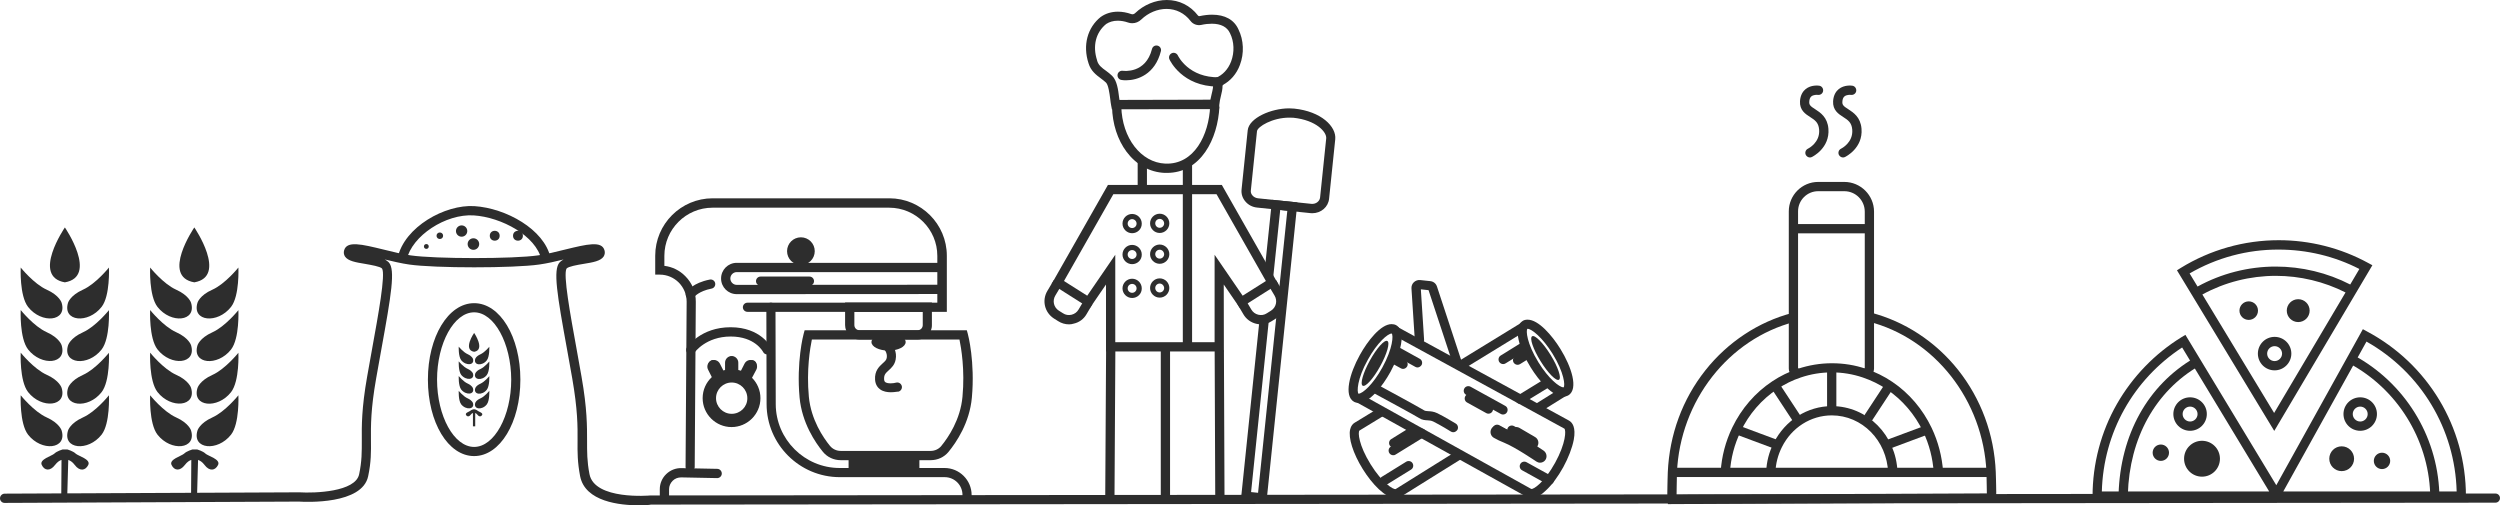 <?xml version="1.0" encoding="UTF-8"?> <svg xmlns="http://www.w3.org/2000/svg" xmlns:xlink="http://www.w3.org/1999/xlink" width="2076.4" height="419.7" viewBox="0 0 2076.4 419.7" fill="none"><desc> Created with Pixso. </desc><defs></defs><path id="path" d="M53.89 234.5C81.79 229.7 53.89 188.9 53.89 188.9C53.89 188.9 25.99 229.7 53.89 234.5Z" fill="#2D2D2D" fill-opacity="1" fill-rule="nonzero"></path><path id="path" d="M56.49 251.5C51.79 267.1 73.19 269.2 84.39 254.9C91.59 245.7 90.49 222.2 90.49 222.2C90.49 222.2 79.59 235.8 68.89 240.6C58.19 245.4 56.49 251.5 56.49 251.5Z" fill="#2D2D2D" fill-opacity="1" fill-rule="nonzero"></path><path id="path" d="M51.2 251.5C51.2 251.5 49.5 245.4 38.8 240.6C28.1 235.8 17.2 222.2 17.2 222.2C17.2 222.2 16.1 245.6 23.3 254.9C34.5 269.2 55.9 267.1 51.2 251.5Z" fill="#2D2D2D" fill-opacity="1" fill-rule="nonzero"></path><path id="path" d="M90.49 257.6C90.49 257.6 79.59 271.2 68.89 276C58.19 280.79 56.49 286.9 56.49 286.9C51.79 302.5 73.19 304.6 84.39 290.29C91.59 281 90.49 257.6 90.49 257.6Z" fill="#2D2D2D" fill-opacity="1" fill-rule="nonzero"></path><path id="path" d="M51.2 286.79C51.2 286.79 49.5 280.7 38.8 275.9C28.1 271.1 17.2 257.5 17.2 257.5C17.2 257.5 16.1 280.9 23.3 290.2C34.5 304.5 55.9 302.5 51.2 286.79Z" fill="#2D2D2D" fill-opacity="1" fill-rule="nonzero"></path><path id="path" d="M90.49 293C90.49 293 79.59 306.6 68.89 311.4C58.19 316.2 56.49 322.29 56.49 322.29C51.79 337.9 73.19 340 84.39 325.7C91.59 316.4 90.49 293 90.49 293Z" fill="#2D2D2D" fill-opacity="1" fill-rule="nonzero"></path><path id="path" d="M51.2 322.2C51.2 322.2 49.5 316.1 38.8 311.29C28.1 306.5 17.2 292.9 17.2 292.9C17.2 292.9 16.1 316.29 23.3 325.6C34.5 339.9 55.9 337.8 51.2 322.2Z" fill="#2D2D2D" fill-opacity="1" fill-rule="nonzero"></path><path id="path" d="M68.89 346.7C58.2 351.5 56.49 357.6 56.49 357.6C51.79 373.2 73.19 375.3 84.39 361C91.59 351.8 90.49 328.3 90.49 328.3C90.49 328.3 79.69 341.9 68.89 346.7Z" fill="#2D2D2D" fill-opacity="1" fill-rule="nonzero"></path><path id="path" d="M51.2 357.6C51.2 357.6 49.5 351.5 38.8 346.7C28.1 341.9 17.2 328.3 17.2 328.3C17.2 328.3 16.1 351.7 23.3 361C34.5 375.3 55.9 373.2 51.2 357.6Z" fill="#2D2D2D" fill-opacity="1" fill-rule="nonzero"></path><path id="path" d="M161.39 234.5C189.3 229.7 161.39 188.9 161.39 188.9C161.39 188.9 133.5 229.7 161.39 234.5Z" fill="#2D2D2D" fill-opacity="1" fill-rule="nonzero"></path><path id="path" d="M164 251.5C159.3 267.1 180.7 269.2 191.9 254.9C199.1 245.7 198 222.2 198 222.2C198 222.2 187.1 235.8 176.4 240.6C165.7 245.3 164 251.5 164 251.5Z" fill="#2D2D2D" fill-opacity="1" fill-rule="nonzero"></path><path id="path" d="M158.7 251.5C158.7 251.5 157 245.4 146.3 240.6C135.6 235.8 124.7 222.2 124.7 222.2C124.7 222.2 123.6 245.6 130.8 254.9C142 269.2 163.39 267.1 158.7 251.5Z" fill="#2D2D2D" fill-opacity="1" fill-rule="nonzero"></path><path id="path" d="M198 257.6C198 257.6 187.1 271.2 176.4 276C165.7 280.79 164 286.9 164 286.9C159.3 302.5 180.7 304.6 191.9 290.29C199.1 281 198 257.6 198 257.6Z" fill="#2D2D2D" fill-opacity="1" fill-rule="nonzero"></path><path id="path" d="M158.7 286.79C158.7 286.79 157 280.7 146.3 275.9C135.6 271.1 124.7 257.5 124.7 257.5C124.7 257.5 123.6 280.9 130.8 290.2C142 304.5 163.39 302.5 158.7 286.79Z" fill="#2D2D2D" fill-opacity="1" fill-rule="nonzero"></path><path id="path" d="M198 293C198 293 187.1 306.6 176.4 311.4C165.7 316.2 164 322.29 164 322.29C159.3 337.9 180.7 340 191.9 325.7C199.1 316.4 198 293 198 293Z" fill="#2D2D2D" fill-opacity="1" fill-rule="nonzero"></path><path id="path" d="M158.7 322.2C158.7 322.2 157 316.1 146.3 311.29C135.6 306.5 124.7 292.9 124.7 292.9C124.7 292.9 123.6 316.29 130.8 325.6C142 339.9 163.39 337.8 158.7 322.2Z" fill="#2D2D2D" fill-opacity="1" fill-rule="nonzero"></path><path id="path" d="M176.4 346.7C165.7 351.5 164 357.6 164 357.6C159.3 373.2 180.7 375.3 191.9 361C199.1 351.8 198 328.3 198 328.3C198 328.3 187.1 341.9 176.4 346.7Z" fill="#2D2D2D" fill-opacity="1" fill-rule="nonzero"></path><path id="path" d="M158.7 357.6C158.7 357.6 157 351.5 146.3 346.7C135.6 341.9 124.7 328.3 124.7 328.3C124.7 328.3 123.6 351.7 130.8 361C142 375.3 163.39 373.2 158.7 357.6Z" fill="#2D2D2D" fill-opacity="1" fill-rule="nonzero"></path><path id="path" d="M45.69 386.2C47.7 383.6 49.59 382.4 51.09 382L50.89 410.5L55.89 410.5L56.7 382C58.2 382.5 60.2 383.6 62.09 386.2C66.19 391.6 70.9 391 73.29 386.2C75.69 381.4 64.79 378.7 62.79 376.7C60.79 374.7 55.99 373.3 55.99 373.3L51.99 373.3C51.99 373.3 47.2 374.7 45.2 376.7C43.2 378.7 32.29 381.5 34.7 386.2C36.89 390.9 41.59 391.6 45.69 386.2Z" fill="#2D2D2D" fill-opacity="1" fill-rule="nonzero"></path><path id="path" d="M153.5 386.2C155.5 383.6 157.39 382.4 158.89 382L158.7 410.5L163.7 410.5L164.5 382C166 382.5 168 383.6 169.9 386.2C174 391.6 178.7 391 181.1 386.2C183.5 381.4 172.6 378.7 170.6 376.7C168.6 374.7 163.8 373.3 163.8 373.3L159.8 373.3C159.8 373.3 155 374.7 153 376.7C151 378.7 140.1 381.5 142.5 386.2C144.7 390.9 149.39 391.6 153.5 386.2Z" fill="#2D2D2D" fill-opacity="1" fill-rule="nonzero"></path><path id="path" d="M393.8 292.2C403.4 290.6 393.8 276.5 393.8 276.5C393.8 276.5 384.1 290.5 393.8 292.2Z" fill="#2D2D2D" fill-opacity="1" fill-rule="nonzero"></path><path id="path" d="M399 294.29C395.3 295.9 394.7 298.1 394.7 298.1C393.1 303.5 400.5 304.2 404.3 299.29C406.8 296.1 406.4 288 406.4 288C406.4 288 402.7 292.6 399 294.29Z" fill="#2D2D2D" fill-opacity="1" fill-rule="nonzero"></path><path id="path" d="M392.8 298C392.8 298 392.2 295.9 388.5 294.2C384.8 292.6 381 287.9 381 287.9C381 287.9 380.6 296 383.1 299.2C387.1 304.1 394.5 303.4 392.8 298Z" fill="#2D2D2D" fill-opacity="1" fill-rule="nonzero"></path><path id="path" d="M399 306.5C395.3 308.1 394.7 310.29 394.7 310.29C393.1 315.7 400.5 316.4 404.3 311.5C406.8 308.29 406.4 300.2 406.4 300.2C406.4 300.2 402.7 304.79 399 306.5Z" fill="#2D2D2D" fill-opacity="1" fill-rule="nonzero"></path><path id="path" d="M392.8 310.2C392.8 310.2 392.2 308.1 388.5 306.4C384.8 304.79 381 300.1 381 300.1C381 300.1 380.6 308.2 383.1 311.4C387.1 316.29 394.5 315.6 392.8 310.2Z" fill="#2D2D2D" fill-opacity="1" fill-rule="nonzero"></path><path id="path" d="M399 318.7C395.3 320.29 394.7 322.5 394.7 322.5C393.1 327.9 400.5 328.6 404.3 323.7C406.8 320.5 406.4 312.4 406.4 312.4C406.4 312.4 402.7 317 399 318.7Z" fill="#2D2D2D" fill-opacity="1" fill-rule="nonzero"></path><path id="path" d="M392.8 322.4C392.8 322.4 392.2 320.29 388.5 318.6C384.8 317 381 312.29 381 312.29C381 312.29 380.6 320.4 383.1 323.6C387.1 328.5 394.5 327.8 392.8 322.4Z" fill="#2D2D2D" fill-opacity="1" fill-rule="nonzero"></path><path id="path" d="M399 330.9C395.3 332.5 394.7 334.7 394.7 334.7C393.1 340.1 400.5 340.8 404.3 335.9C406.8 332.7 406.4 324.6 406.4 324.6C406.4 324.6 402.7 329.3 399 330.9Z" fill="#2D2D2D" fill-opacity="1" fill-rule="nonzero"></path><path id="path" d="M392.8 334.7C392.8 334.7 392.2 332.6 388.5 330.9C384.8 329.3 381 324.6 381 324.6C381 324.6 380.6 332.7 383.1 335.9C387.1 340.8 394.5 340 392.8 334.7Z" fill="#2D2D2D" fill-opacity="1" fill-rule="nonzero"></path><path id="path" d="M396.8 341.2C396.1 340.5 394.4 340 394.4 340L393 340C393 340 391.3 340.5 390.6 341.2C389.9 341.9 386.2 342.8 387 344.5C387.8 346.1 389.5 346.4 390.9 344.5C391.6 343.6 392.2 343.2 392.8 343L392.8 354.1L394.7 354.1L394.7 343C395.2 343.2 395.9 343.6 396.6 344.5C398 346.4 399.7 346.1 400.5 344.5C401.3 342.9 397.5 341.9 396.8 341.2Z" fill="#2D2D2D" fill-opacity="1" fill-rule="nonzero"></path><ellipse id="circle" cx="365.3" cy="195.8" rx="2.7" ry="2.7" fill="#2D2D2D" fill-opacity="1"></ellipse><ellipse id="circle" cx="383.4" cy="191.9" rx="4.7" ry="4.7" fill="#2D2D2D" fill-opacity="1"></ellipse><ellipse id="circle" cx="393.2" cy="202.7" rx="4.8" ry="4.8" fill="#2D2D2D" fill-opacity="1"></ellipse><ellipse id="circle" cx="410.9" cy="195.8" rx="4.1" ry="4.1" fill="#2D2D2D" fill-opacity="1"></ellipse><ellipse id="circle" cx="430.2" cy="195.8" rx="4.1" ry="4.1" fill="#2D2D2D" fill-opacity="1"></ellipse><circle id="circle" cx="354.1" cy="204.7" r="2" fill="#2D2D2D" fill-opacity="1"></circle><path id="path" d="M530.8 419.7C515.09 419.7 485.9 416.8 481.8 395.4C479.6 383.8 479.6 375.6 479.7 366.2C479.8 354.1 479.8 340.3 475.3 314.4C473.9 306.29 472.4 298.5 471.1 290.9C462.7 244.7 459.2 224.1 464.8 217.9C465.7 216.9 466.8 216.2 468.1 215.5C461.3 217.2 454.3 218.8 447.9 219.7C426.7 222.8 361 222.8 339.8 219.7C333.4 218.8 326.4 217.1 319.6 215.5C320.9 216.2 322 217 322.9 217.9C328.5 224 325 244.7 316.6 290.9C315.2 298.4 313.79 306.29 312.4 314.4C307.9 339.9 308 353.5 308.1 365.6C308.2 375.3 308.29 383.7 305.79 395.5C300.9 419.1 254.2 417 248.3 416.6L3.79 417.7C1.7 417.7 0 416 0 413.9C0 411.8 1.7 410.1 3.79 410L248.5 408.9L248.6 408.9C261.4 409.7 295.2 408.6 298.29 393.9C300.6 382.9 300.5 375.3 300.5 365.6C300.4 353.8 300.29 339.2 304.9 313C306.29 304.9 307.79 297 309.1 289.5C314.1 261.9 320.4 227.6 317.29 223C315.7 221.3 308.29 220.1 303.4 219.2C295.4 217.9 289 216.8 286.5 213C285.6 211.5 285.29 209.8 285.79 208C288 199.8 300.2 202.8 318.7 207.3C326.29 209.2 334.1 211.1 341 212.1C361.3 215.1 426.6 215.1 446.9 212.1C453.9 211.1 461.7 209.2 469.2 207.3C487.7 202.8 499.9 199.8 502.1 208C502.6 209.7 502.3 211.5 501.4 213C498.9 216.8 492.6 217.9 484.5 219.2C479.6 220 472.2 221.3 470.6 223C467.5 227.6 473.8 261.9 478.8 289.4C480.2 297 481.6 304.79 483 312.9C487.7 339.5 487.6 354.3 487.6 366.1C487.6 375.2 487.5 383 489.6 393.8C493.8 415.5 539.7 411.6 540.09 411.5L540.5 411.5L2072.6 409.9C2074.7 409.9 2076.39 411.6 2076.39 413.7C2076.39 415.8 2074.7 417.5 2072.6 417.5L540.7 419.1C539.5 419.4 535.8 419.7 530.8 419.7Z" fill="#2D2D2D" fill-opacity="1" fill-rule="nonzero"></path><path id="path" d="M393.8 378.8C372.2 378.8 355.4 350.9 355.4 315.29C355.4 279.7 372.3 251.8 393.8 251.8C415.3 251.8 432.2 279.7 432.2 315.29C432.2 350.9 415.3 378.8 393.8 378.8ZM393.8 259.4C377.1 259.4 363 285 363 315.29C363 345.6 377.1 371.2 393.8 371.2C410.5 371.2 424.6 345.6 424.6 315.29C424.5 285 410.4 259.4 393.8 259.4Z" fill="#2D2D2D" fill-opacity="1" fill-rule="nonzero"></path><path id="path" d="M449.7 215.7C445.3 195.9 416.5 180.4 393.5 178.9C370.2 177.4 342.1 195.9 337.8 215.6L330.3 214C335.9 188.4 369.7 169.7 394 171.2C420.3 172.9 452 190.5 457.2 213.9L449.7 215.7Z" fill="#2D2D2D" fill-opacity="1" fill-rule="nonzero"></path><path id="path" d="M628.2 307C629.59 304.29 628.5 301 625.8 299.6C623.09 298.2 619.8 299.29 618.4 302L615.4 307.9C614.7 307.7 613.9 307.4 613.2 307.29L613.2 301.2C613.2 298.2 610.7 295.7 607.7 295.7C604.7 295.7 602.2 298.2 602.2 301.2L602.2 307.29C601.7 307.4 601.3 307.5 600.8 307.7L597.9 302C596.5 299.29 593.2 298.2 590.5 299.6C587.8 301 586.7 304.29 588.09 307L591.2 313.2C586.5 317.6 583.59 323.79 583.59 330.7C583.59 343.9 594.4 354.7 607.59 354.7C620.8 354.7 631.59 343.9 631.59 330.7C631.59 324.1 628.9 318.1 624.59 313.79L628.2 307ZM607.7 343.7C600.5 343.7 594.7 337.8 594.7 330.7C594.7 323.5 600.59 317.7 607.7 317.7C614.9 317.7 620.7 323.6 620.7 330.7C620.8 337.9 614.9 343.7 607.7 343.7Z" fill="#2D2D2D" fill-opacity="1" fill-rule="nonzero"></path><path id="path" d="M573.2 391.6C571.09 391.6 569.4 389.9 569.4 387.7L570.3 250.6C570.3 244.6 568 239 563.8 234.7C559.59 230.5 554 228.1 548 228.1L544.2 228.1L544.2 212.4C544.2 186.1 565.59 164.7 591.9 164.7L738.7 164.7C765 164.7 786.4 186.1 786.4 212.4L786.4 259L620.8 259C618.7 259 617 257.29 617 255.2C617 253.1 618.7 251.4 620.8 251.4L778.5 251.4L778.5 212.5C778.5 190.5 760.6 172.5 738.5 172.5L591.8 172.5C569.8 172.5 551.8 190.4 551.8 212.5L551.8 220.8C558.4 221.6 564.5 224.6 569.2 229.4C574.9 235.1 578 242.7 577.9 250.7L577 387.8C577 389.9 575.3 391.6 573.2 391.6Z" fill="#2D2D2D" fill-opacity="1" fill-rule="nonzero"></path><path id="path" d="M611.9 244.3C604.7 244.3 598.9 238.5 598.9 231.3C598.9 224.1 604.7 218.3 611.9 218.3L782.4 218.3L782.4 226L611.9 226C609 226 606.59 228.4 606.59 231.3C606.59 234.2 609 236.6 611.9 236.6L782.4 236.5L782.4 244.2L611.9 244.3Z" fill="#2D2D2D" fill-opacity="1" fill-rule="nonzero"></path><path id="path" d="M672.3 237.3L631.7 237.3C629.59 237.3 627.9 235.6 627.9 233.5C627.9 231.4 629.59 229.7 631.7 229.7L672.3 229.7C674.4 229.7 676.1 231.4 676.1 233.5C676.1 235.6 674.4 237.3 672.3 237.3Z" fill="#2D2D2D" fill-opacity="1" fill-rule="nonzero"></path><circle id="circle" cx="665.2" cy="208.6" r="11.5" fill="#2D2D2D" fill-opacity="1"></circle><path id="path" d="M762.1 282L713.9 282C707.3 282 701.9 276.6 701.9 270L701.9 251.3L774 251.3L774 270C774.1 276.6 768.7 282 762.1 282ZM709.6 259L709.6 270C709.6 272.4 711.5 274.29 713.9 274.29L762.1 274.29C764.5 274.29 766.4 272.4 766.4 270L766.4 259L709.6 259Z" fill="#2D2D2D" fill-opacity="1" fill-rule="nonzero"></path><path id="path" d="M773 382.2L698.2 382.2C692.5 382.2 687.1 379.7 683.5 375.3C677.1 367.5 666.1 351.3 664.1 330.2C661.4 300.7 667.2 278.1 667.5 277.2L668.3 274.29L803 274.29L803.8 277.2C804.1 278.1 809.9 300.7 807.2 330.2C805.3 351.3 794.2 367.5 787.8 375.3C784.2 379.7 778.8 382.2 773 382.2ZM674.3 282C672.9 288.79 669.7 307.29 671.8 329.5C673.6 348.5 683.6 363.3 689.4 370.4C691.6 373 694.8 374.5 698.2 374.5L773 374.5C776.4 374.5 779.7 373 781.8 370.4C787.6 363.3 797.7 348.5 799.4 329.5C801.5 307.2 798.3 288.79 796.9 282L674.3 282Z" fill="#2D2D2D" fill-opacity="1" fill-rule="nonzero"></path><ellipse id="ellipse" cx="738" cy="284.1" rx="14.2" ry="7.1" fill="#2D2D2D" fill-opacity="1"></ellipse><rect id="rect" x="704.8" y="379.7" width="58.8" height="9.7" fill="#2D2D2D" fill-opacity="1"></rect><path id="path" d="M573.4 248.5C572.7 248.5 571.9 248.3 571.2 247.8C569.5 246.6 569 244.2 570.2 242.4C570.7 241.6 575.7 234.9 589.5 232.2C591.59 231.8 593.59 233.1 594 235.2C594.4 237.3 593.09 239.3 591 239.7C580.3 241.8 576.59 246.6 576.5 246.8C575.8 247.9 574.59 248.5 573.4 248.5Z" fill="#2D2D2D" fill-opacity="1" fill-rule="nonzero"></path><path id="path" d="M637.2 294.4C635.8 294.4 634.4 293.6 633.8 292.29C633.5 291.79 627 279.5 606.9 279.5C586.3 279.5 577 292.6 576.9 292.79C575.7 294.6 573.3 295 571.59 293.79C569.8 292.6 569.4 290.2 570.59 288.5C571.09 287.79 582.09 271.79 606.8 271.79C631.9 271.79 640.3 288.2 640.59 288.9C641.5 290.79 640.7 293.1 638.8 294C638.4 294.29 637.8 294.4 637.2 294.4Z" fill="#2D2D2D" fill-opacity="1" fill-rule="nonzero"></path><path id="path" d="M803.2 416.7C801.1 416.7 799.4 415 799.4 412.9L799.4 411.1C799.4 402.9 792.8 396.3 784.6 396.3L697.5 396.3C664.1 396.3 636.8 369.1 636.7 335.7L636.5 255.2C636.5 253.1 638.2 251.4 640.3 251.4C642.4 251.4 644.09 253.1 644.09 255.2L644.3 335.7C644.4 364.9 668.2 388.7 697.4 388.7L784.5 388.7C796.9 388.7 807 398.8 807 411.2L807 413C807 415 805.3 416.7 803.2 416.7Z" fill="#2D2D2D" fill-opacity="1" fill-rule="nonzero"></path><path id="path" d="M607.7 354.1C594.8 354.1 584.4 343.6 584.4 330.8C584.4 318 594.9 307.5 607.7 307.5C620.59 307.5 631 318 631 330.8C631 343.6 620.59 354.1 607.7 354.1ZM607.7 315.1C599.09 315.1 592.09 322.1 592.09 330.7C592.09 339.3 599.09 346.3 607.7 346.3C616.3 346.3 623.3 339.3 623.3 330.7C623.3 322.1 616.3 315.1 607.7 315.1Z" fill="#2D2D2D" fill-opacity="1" fill-rule="nonzero"></path><path id="path" d="M607.7 315.2C605.59 315.2 603.9 313.5 603.9 311.4L603.9 299.9C603.9 297.79 605.59 296.1 607.7 296.1C609.8 296.1 611.5 297.79 611.5 299.9L611.5 311.4C611.5 313.5 609.8 315.2 607.7 315.2Z" fill="#2D2D2D" fill-opacity="1" fill-rule="nonzero"></path><path id="path" d="M619.3 317C618.7 317 618.09 316.9 617.59 316.6C615.7 315.6 615 313.29 615.9 311.4L621.09 301.2C622.09 299.29 624.4 298.6 626.3 299.5C628.2 300.5 628.9 302.79 628 304.7L622.8 314.9C622 316.2 620.7 317 619.3 317Z" fill="#2D2D2D" fill-opacity="1" fill-rule="nonzero"></path><path id="path" d="M597.4 317C596 317 594.7 316.2 594 314.9L588.8 304.7C587.8 302.79 588.59 300.5 590.5 299.5C592.4 298.5 594.7 299.29 595.7 301.2L600.9 311.4C601.9 313.29 601.09 315.6 599.2 316.6C598.59 316.79 598 317 597.4 317Z" fill="#2D2D2D" fill-opacity="1" fill-rule="nonzero"></path><path id="path" d="M551.8 415.3C549.7 415.3 548 413.6 548 411.5L548 406.3C548 401.6 549.9 397.1 553.3 393.8C556.7 390.5 561.2 388.7 565.9 388.8L595.7 389.4C597.8 389.4 599.5 391.2 599.5 393.3C599.5 395.4 597.7 397.1 595.7 397.1L565.8 396.5C563.09 396.5 560.59 397.4 558.7 399.3C556.8 401.2 555.7 403.7 555.7 406.3L555.7 411.5C555.59 413.6 553.9 415.3 551.8 415.3Z" fill="#2D2D2D" fill-opacity="1" fill-rule="nonzero"></path><path id="path" d="M739.9 325.79C737 325.79 733.6 325.29 731 323.4C729.2 322.1 727.1 319.7 726.8 315.4C726.3 307.9 730.3 304.4 733.1 301.79C735.1 300 736.2 299 736.5 297.2C737.2 293 734.4 289.9 733.5 289.2C732.1 288.6 731.1 287.29 731.1 285.7C731.1 283.6 732.8 281.9 734.9 281.9C735.5 281.9 737.4 281.9 740.2 285.29C742.1 287.5 745.1 292.2 743.9 298.6C743.1 303.1 740.3 305.6 738.1 307.6C735.6 309.9 734.1 311.2 734.3 315.1C734.4 316.5 734.9 317.1 735.3 317.4C737.4 318.9 742.3 318.4 744.3 317.79C746.4 317.29 748.4 318.5 749 320.6C749.5 322.6 748.3 324.7 746.2 325.29C745.9 325.1 743.2 325.79 739.9 325.79Z" fill="#2D2D2D" fill-opacity="1" fill-rule="nonzero"></path><path id="path" d="M969.2 143.6C968.6 143.6 968 143.6 967.4 143.6C955 143.1 943.8 136.89 935.7 126.1C928.2 116.1 923.9 102.8 923.6 88.6L931.3 88.4C931.9 114.6 947.6 135 967.8 135.89C991.9 136.89 1004.1 112 1005.1 88.3L1012.8 88.6C1011.5 115.4 997.4 143.6 969.2 143.6Z" fill="#2D2D2D" fill-opacity="1" fill-rule="nonzero"></path><path id="path" d="M923.5 90.79L922.9 87.7C922.6 86.1 922.3 84.1 922.1 82.1C921.5 77.5 920.6 70.6 918.6 68.6C917.3 67.3 915.8 66.3 914.3 65.1C910.4 62.2 906 58.9 904.1 52.6C899.2 37.7 903.1 22.9 914.3 14L914.5 13.9C918.3 11.2 923.2 9.7 928.5 9.7C932.2 9.7 936 10.4 939.6 11.7C940.6 12.1 941.9 11.8 942.8 10.9C950 4 959.6 0 969.1 0C979.4 0 988.6 4.59 995 12.9C995.3 13.3 995.8 13.5 996.3 13.4C1000 12.6 1003.5 12.2 1006.7 12.2C1017.4 12.2 1025 16.4 1028.6 24.4C1033 33.3 1033.5 44.3 1029.8 54C1027 61.5 1021.9 67.3 1015.4 70.69C1015.5 74 1014.7 77 1014 79.9C1013.4 82.3 1012.9 84.6 1012.7 87L1012.5 90.6L923.5 90.79ZM918.8 19.89C910.1 26.89 907.3 38.19 911.2 50.09L911.2 50.29C912.3 54.2 915.1 56.29 918.6 58.79C920.3 60.09 922 61.29 923.7 62.99C927.7 66.9 928.7 74.4 929.5 80.99C929.6 81.69 929.7 82.4 929.8 82.99L1005.3 82.79C1005.6 81.09 1006 79.39 1006.4 77.89C1007.2 74.59 1007.9 71.79 1007.4 68.79L1006.9 65.79L1009.8 64.69C1015.5 62.4 1020 57.6 1022.5 51.1C1025.4 43.4 1025.1 34.59 1021.6 27.6C1019.2 22.4 1014.1 19.7 1006.5 19.7C1003.8 19.7 1000.8 20 997.7 20.7C994.4 21.4 990.8 20.1 988.8 17.4C983.9 11 976.8 7.4 968.9 7.4C961.4 7.4 953.7 10.6 947.9 16.2C945.8 18.2 943.2 19.29 940.4 19.29C939.2 19.29 938 19.1 936.9 18.7C934.1 17.7 931.1 17.2 928.3 17.2C924.6 17.2 921.4 18.2 918.8 19.89Z" fill="#2D2D2D" fill-opacity="1" fill-rule="nonzero"></path><path id="path" d="M1011.5 71.89C982 71.89 971.7 50.29 971.3 49.29C970.4 47.39 971.3 45.09 973.2 44.2C975.1 43.29 977.4 44.2 978.3 46.1C978.7 46.9 987.4 64.69 1012.7 64.19C1014.8 64.19 1016.6 65.79 1016.6 67.99C1016.6 70.09 1015 71.9 1012.8 71.9C1012.3 71.89 1011.9 71.89 1011.5 71.89Z" fill="#2D2D2D" fill-opacity="1" fill-rule="nonzero"></path><rect id="rect" x="944.9" y="133.5" width="7.7" height="22.3" fill="#2D2D2D" fill-opacity="1"></rect><rect id="rect" x="982.4" y="133.5" width="7.7" height="22.3" fill="#2D2D2D" fill-opacity="1"></rect><path id="path" d="M1016.5 291.9L918.6 291.9L918.6 236.3L905.1 256L873.4 235.9L920.2 153.6L1014.8 153.6L1061.6 235.9L1029.9 256L1016.4 236.3L1016.5 291.9ZM926.3 284.2L1008.8 284.2L1008.8 211.6L1032.1 245.6L1051.4 233.4L1010.4 161.3L924.7 161.3L883.7 233.4L903 245.6L926.3 211.6L926.3 284.2Z" fill="#2D2D2D" fill-opacity="1" fill-rule="nonzero"></path><rect id="rect" x="982.4" y="157.4" width="7.7" height="130.6" fill="#2D2D2D" fill-opacity="1"></rect><path id="path" d="M887.9 269.4C884.7 269.4 881.6 268.5 878.8 266.7L875.3 264.5C867.6 259.5 865.2 249.5 869.9 241.6L875.2 232.7L881.8 236.6L876.5 245.5C873.9 249.8 875.2 255.3 879.4 258L882.9 260.2C885 261.6 887.5 262 890 261.4C892.5 260.79 894.5 259.29 895.8 257.1L900.7 248.8L907.3 252.7L902.4 261C900.1 265 896.3 267.79 891.8 268.79C890.5 269.2 889.2 269.4 887.9 269.4Z" fill="#2D2D2D" fill-opacity="1" fill-rule="nonzero"></path><path id="path" d="M1047.3 269.4C1046 269.4 1044.69 269.2 1043.3 268.9C1038.8 267.79 1035 265 1032.69 261L1027.8 252.7L1034.4 248.8L1039.3 257.1C1040.6 259.29 1042.6 260.79 1045.1 261.4C1047.6 262 1050.1 261.6 1052.19 260.2L1055.69 258C1059.9 255.3 1061.19 249.8 1058.6 245.5L1053.3 236.6L1059.9 232.7L1065.19 241.6C1069.9 249.5 1067.5 259.5 1059.8 264.5L1056.3 266.7C1053.6 268.5 1050.5 269.4 1047.3 269.4Z" fill="#2D2D2D" fill-opacity="1" fill-rule="nonzero"></path><rect id="rect" x="918.692" y="287.999" width="7.7" height="127.902" transform="rotate(0.336 918.692 287.999)" fill="#2D2D2D" fill-opacity="1"></rect><rect id="rect" x="964.1" y="290.8" width="7.7" height="121" fill="#2D2D2D" fill-opacity="1"></rect><rect id="rect" x="1016.54" y="291.001" width="122.501" height="7.7" transform="rotate(89.769 1016.54 291.001)" fill="#2D2D2D" fill-opacity="1"></rect><path id="path" d="M1089.9 177.1C1089.4 177.1 1088.8 177.1 1088.3 177L1044.1 172.4C1040.3 172 1036.9 170.3 1034.5 167.5C1032 164.7 1030.8 161.1 1031.19 157.39L1036.3 108.2C1037.4 98 1055.69 90 1070.69 90C1072.1 90 1073.5 90.1 1074.9 90.2C1097.4 92.5 1110.1 105.2 1109 115.7L1103.9 164.9C1103.3 171.9 1097.19 177.1 1089.9 177.1ZM1070.8 97.7C1056.8 97.7 1044.4 105.2 1044 109L1038.9 158.2C1038.69 159.7 1039.19 161.2 1040.3 162.39C1041.4 163.7 1043.1 164.5 1044.9 164.7L1089.1 169.3C1092.8 169.7 1096 167.3 1096.4 164.1L1101.5 114.9C1102 109.8 1093.4 99.8 1074.19 97.8C1073.1 97.79 1071.9 97.7 1070.8 97.7Z" fill="#2D2D2D" fill-opacity="1" fill-rule="nonzero"></path><path id="polygon" d="M1051.8 417.7L1030.6 415.5L1046.19 264.79L1053.9 265.6L1039.1 408.7L1044.9 409.3L1069.19 175L1063.3 174.4L1057.5 230L1053.8 229.6L1049.9 229.6L1049.9 229.2L1056.5 166L1077.6 168.1L1051.8 417.7Z" fill="#2D2D2D" fill-opacity="1" fill-rule="nonzero"></path><path id="path" d="M940.3 193.7C935.9 193.7 932.3 190.1 932.3 185.7C932.3 181.3 935.9 177.7 940.3 177.7C944.7 177.7 948.3 181.3 948.3 185.7C948.4 190.1 944.8 193.7 940.3 193.7ZM940.3 182C938.3 182 936.6 183.6 936.6 185.7C936.6 187.7 938.2 189.4 940.3 189.4C942.3 189.4 944 187.8 944 185.7C944 183.7 942.3 182 940.3 182Z" fill="#2D2D2D" fill-opacity="1" fill-rule="nonzero"></path><path id="path" d="M963.2 193.5C958.8 193.5 955.2 189.9 955.2 185.5C955.2 181.1 958.8 177.5 963.2 177.5C967.6 177.5 971.2 181.1 971.2 185.5C971.2 189.9 967.6 193.5 963.2 193.5ZM963.2 181.8C961.2 181.8 959.5 183.4 959.5 185.5C959.5 187.5 961.1 189.2 963.2 189.2C965.2 189.2 966.9 187.6 966.9 185.5C966.8 183.4 965.2 181.8 963.2 181.8Z" fill="#2D2D2D" fill-opacity="1" fill-rule="nonzero"></path><path id="path" d="M940.3 219.4C935.9 219.4 932.3 215.8 932.3 211.4C932.3 207 935.9 203.4 940.3 203.4C944.7 203.4 948.3 207 948.3 211.4C948.4 215.8 944.8 219.4 940.3 219.4ZM940.3 207.7C938.3 207.7 936.6 209.3 936.6 211.4C936.6 213.4 938.2 215.1 940.3 215.1C942.3 215.1 944 213.5 944 211.4C944 209.3 942.3 207.7 940.3 207.7Z" fill="#2D2D2D" fill-opacity="1" fill-rule="nonzero"></path><path id="path" d="M963.2 219.1C958.8 219.1 955.2 215.5 955.2 211.1C955.2 206.7 958.8 203.1 963.2 203.1C967.6 203.1 971.2 206.7 971.2 211.1C971.2 215.5 967.6 219.1 963.2 219.1ZM963.2 207.4C961.2 207.4 959.5 209 959.5 211.1C959.5 213.1 961.1 214.8 963.2 214.8C965.2 214.8 966.9 213.2 966.9 211.1C966.8 209.1 965.2 207.4 963.2 207.4Z" fill="#2D2D2D" fill-opacity="1" fill-rule="nonzero"></path><path id="path" d="M940.3 247.5C935.9 247.5 932.3 243.9 932.3 239.5C932.3 235.1 935.9 231.5 940.3 231.5C944.7 231.5 948.3 235.1 948.3 239.5C948.4 243.9 944.8 247.5 940.3 247.5ZM940.3 235.8C938.3 235.8 936.6 237.4 936.6 239.5C936.6 241.5 938.2 243.2 940.3 243.2C942.3 243.2 944 241.6 944 239.5C944 237.4 942.3 235.8 940.3 235.8Z" fill="#2D2D2D" fill-opacity="1" fill-rule="nonzero"></path><path id="path" d="M963.2 247.2C958.8 247.2 955.2 243.6 955.2 239.2C955.2 234.8 958.8 231.2 963.2 231.2C967.6 231.2 971.2 234.8 971.2 239.2C971.2 243.6 967.6 247.2 963.2 247.2ZM963.2 235.5C961.2 235.5 959.5 237.1 959.5 239.2C959.5 241.2 961.1 242.9 963.2 242.9C965.2 242.9 966.9 241.3 966.9 239.2C966.8 237.2 965.2 235.5 963.2 235.5Z" fill="#2D2D2D" fill-opacity="1" fill-rule="nonzero"></path><path id="path" d="M935.2 66.69C933.8 66.69 932.5 66.6 931.4 66.4C929.3 66.1 927.9 64.1 928.2 61.99C928.5 59.9 930.5 58.49 932.6 58.79C933.4 58.89 951.6 61.29 956.8 40.7C957.3 38.59 959.4 37.4 961.4 37.9C963.5 38.4 964.7 40.49 964.2 42.49C959.3 61.89 944.7 66.69 935.2 66.69Z" fill="#2D2D2D" fill-opacity="1" fill-rule="nonzero"></path><path id="path" d="M1282.1 374.3C1281.9 374.1 1279.8 372.7 1276.8 370.8C1276.9 370.7 1276.9 370.6 1277 370.5C1278.5 367.9 1277.6 364.5 1275 363L1262 355.4C1259.4 353.9 1256 354.8 1254.5 357.4C1254.4 357.6 1254.3 357.8 1254.19 358C1253.9 357.9 1253.6 357.8 1253.4 357.6C1250.8 356.5 1248.3 355.4 1246.19 354.1C1243.6 352.6 1240.19 353.5 1238.69 356.1C1237.19 358.7 1238.1 362.1 1240.69 363.6C1243.3 365.1 1246.19 366.5 1249.3 367.7C1258.69 371.5 1275.8 383.2 1276 383.3C1276.9 383.9 1278 384.3 1279.1 384.3C1280.8 384.3 1282.6 383.5 1283.6 381.9C1285.19 379.5 1284.6 376.1 1282.1 374.3Z" fill="#2D2D2D" fill-opacity="1" fill-rule="nonzero"></path><path id="path" d="M1128.4 334.6C1127 334.6 1125.69 334.3 1124.6 333.7C1115.9 328.9 1120.9 310.2 1129.4 294.9C1135.9 283.1 1146.8 269.2 1155.8 269.2C1157.19 269.2 1158.5 269.5 1159.6 270.1C1162.5 271.7 1165.5 275.79 1163.6 286.1C1162.3 292.79 1159.19 300.9 1154.9 308.79C1148.3 320.79 1137.5 334.6 1128.4 334.6ZM1128.3 327C1131.6 327 1140.3 319.5 1148.1 305.29C1157 289.1 1157.3 278.4 1155.9 277C1152.69 277 1143.9 284.5 1136.1 298.7C1127.1 314.79 1126.9 325.5 1128.3 327Z" fill="#2D2D2D" fill-opacity="1" fill-rule="nonzero"></path><ellipse id="ellipse" rx="21.2" ry="4.9" transform="matrix(0.483 -0.876 0.876 0.483 1142.05 301.791)" fill="#2D2D2D" fill-opacity="1"></ellipse><path id="path" d="M1272 413.8C1270.5 413.8 1269.19 413.4 1268.19 412.8C1267.6 412.5 1132.5 337.3 1126.69 334.1L1130.4 327.4C1131.8 328.2 1270.9 405.6 1271.8 406.1C1273.69 406.6 1282.6 400.7 1291.6 384.4C1300.6 368.1 1300.8 357.4 1299.3 356C1298.5 355.5 1158.69 279.2 1157.3 278.4L1161 271.7C1166.8 274.9 1302.4 348.9 1303.1 349.3C1306 350.9 1309 355 1307.1 365.3C1305.8 372 1302.69 380.1 1298.4 388C1294 395.9 1288.9 402.9 1283.8 407.5C1278.8 412.3 1274.9 413.8 1272 413.8Z" fill="#2D2D2D" fill-opacity="1" fill-rule="nonzero"></path><path id="path" d="M1177.3 305.2C1176.69 305.2 1176 305 1175.5 304.7L1158.19 295.1C1156.3 294.1 1155.69 291.7 1156.69 289.9C1157.69 288 1160.1 287.4 1161.9 288.4L1179.19 298C1181.1 299 1181.69 301.4 1180.69 303.2C1179.9 304.4 1178.6 305.2 1177.3 305.2Z" fill="#2D2D2D" fill-opacity="1" fill-rule="nonzero"></path><path id="path" d="M1165.3 306.4C1164.69 306.4 1164 306.2 1163.5 305.9L1154.8 301.1C1152.9 300.1 1152.3 297.7 1153.3 295.9C1154.3 294 1156.69 293.4 1158.5 294.4L1167.19 299.2C1169.1 300.2 1169.69 302.6 1168.69 304.4C1167.9 305.7 1166.6 306.4 1165.3 306.4Z" fill="#2D2D2D" fill-opacity="1" fill-rule="nonzero"></path><path id="path" d="M1207 359C1206.3 359 1205.6 358.8 1205 358.4C1204.9 358.3 1196.1 352.9 1190.4 350.1C1188.69 349.3 1187.3 349.2 1185.69 349.1C1183.69 349 1181.19 348.9 1178.6 347.2C1175.9 345.4 1150.4 331.6 1140.8 326.4C1138.9 325.4 1138.19 323.1 1139.3 321.2C1140.4 319.29 1142.6 318.6 1144.5 319.7C1148.1 321.6 1179.3 338.6 1182.8 340.8C1183.6 341.3 1184.5 341.4 1186.1 341.5C1188 341.6 1190.69 341.7 1193.8 343.2C1199.8 346.1 1208.69 351.6 1209.1 351.8C1210.9 352.9 1211.5 355.3 1210.4 357.1C1209.5 358.3 1208.3 359 1207 359Z" fill="#2D2D2D" fill-opacity="1" fill-rule="nonzero"></path><path id="path" d="M1248.3 344.3C1247.69 344.3 1247 344.1 1246.5 343.8L1217.69 327.9C1215.8 326.9 1215.19 324.5 1216.19 322.7C1217.19 320.79 1219.6 320.2 1221.4 321.2L1250.19 337.1C1252.1 338.1 1252.69 340.5 1251.69 342.3C1251 343.6 1249.69 344.3 1248.3 344.3Z" fill="#2D2D2D" fill-opacity="1" fill-rule="nonzero"></path><path id="path" d="M1236.19 343.6C1235.6 343.6 1234.9 343.4 1234.4 343.1L1218.5 334.3C1216.6 333.3 1216 330.9 1217 329.1C1218 327.2 1220.4 326.6 1222.19 327.6L1238.1 336.4C1240 337.4 1240.6 339.8 1239.6 341.6C1238.9 342.9 1237.6 343.6 1236.19 343.6Z" fill="#2D2D2D" fill-opacity="1" fill-rule="nonzero"></path><path id="path" d="M1272.19 376.3C1271.6 376.3 1270.9 376.1 1270.4 375.8L1241.6 359.9C1239.69 358.9 1239.1 356.5 1240.1 354.7C1241.1 352.8 1243.5 352.2 1245.3 353.2L1274.1 369.1C1276 370.1 1276.6 372.5 1275.6 374.3C1274.9 375.6 1273.6 376.3 1272.19 376.3Z" fill="#2D2D2D" fill-opacity="1" fill-rule="nonzero"></path><path id="path" d="M1271.5 369.9C1270.9 369.9 1270.19 369.7 1269.69 369.4L1253.8 360.6C1251.9 359.6 1251.3 357.2 1252.3 355.4C1253.3 353.5 1255.69 352.9 1257.5 353.9L1273.4 362.7C1275.3 363.7 1275.9 366.1 1274.9 367.9C1274.19 369.2 1272.8 369.9 1271.5 369.9Z" fill="#2D2D2D" fill-opacity="1" fill-rule="nonzero"></path><path id="path" d="M1286.8 402.6C1286.19 402.6 1285.5 402.4 1285 402.1L1264.19 390.6C1262.3 389.6 1261.69 387.2 1262.69 385.4C1263.69 383.5 1266.1 382.9 1267.9 383.9L1288.69 395.4C1290.6 396.4 1291.19 398.8 1290.19 400.6C1289.4 401.9 1288.1 402.6 1286.8 402.6Z" fill="#2D2D2D" fill-opacity="1" fill-rule="nonzero"></path><path id="path" d="M1298.5 329.4C1289.5 329.4 1278.19 316.29 1271.3 305.1C1262.1 290.29 1256.1 271.9 1264.6 266.6C1265.8 265.79 1267.19 265.5 1268.8 265.5C1277.8 265.5 1289.1 278.6 1296 289.79C1305.19 304.6 1311.2 323 1302.69 328.3C1301.5 329 1300 329.4 1298.5 329.4ZM1268.8 273.1C1268.69 273.1 1268.6 273.1 1268.6 273.1C1267.3 274.5 1268 285.1 1277.8 301C1286.1 314.5 1295.19 321.7 1298.5 321.7C1298.6 321.7 1298.69 321.7 1298.69 321.7C1300 320.29 1299.3 309.7 1289.5 293.79C1281.1 280.29 1272.1 273.1 1268.8 273.1Z" fill="#2D2D2D" fill-opacity="1" fill-rule="nonzero"></path><ellipse id="ellipse" rx="21.201" ry="4.9" transform="matrix(-0.526 -0.851 0.851 -0.526 1283.67 297.338)" fill="#2D2D2D" fill-opacity="1"></ellipse><path id="path" d="M1159.1 413.8C1150.8 413.8 1139.6 402.1 1131.8 389.5C1123.8 376.6 1119.69 363.6 1121.4 356.6C1122.1 353.5 1123.8 351.9 1125.1 351.1C1125.19 351.1 1126 350.6 1132.5 346.6L1147.4 337.5L1151.4 344L1136.5 353.1C1132 355.8 1129.3 357.5 1129.1 357.6C1127.69 359 1128.5 369.7 1138.3 385.5C1148.1 401.4 1157.4 406.8 1159.19 406.2C1159.69 405.9 1174 397 1192 385.7L1211.9 373.3L1216 379.8L1196.1 392.2C1170 408.5 1163.3 412.6 1163.1 412.8C1161.9 413.5 1160.5 413.8 1159.1 413.8Z" fill="#2D2D2D" fill-opacity="1" fill-rule="nonzero"></path><rect id="rect" x="1263.26" y="268.239" width="7.7" height="62.2" transform="rotate(58.507 1263.26 268.239)" fill="#2D2D2D" fill-opacity="1"></rect><rect id="rect" x="1296.547" y="322.293" width="7.7" height="25.901" transform="rotate(58.056 1296.547 322.293)" fill="#2D2D2D" fill-opacity="1"></rect><path id="path" d="M1248.5 302.4C1247.19 302.4 1246 301.79 1245.19 300.6C1244.1 298.79 1244.6 296.4 1246.4 295.29L1263.19 284.9C1265 283.79 1267.4 284.29 1268.5 286.1C1269.6 287.9 1269.1 290.29 1267.3 291.4L1250.5 301.79C1249.9 302.2 1249.19 302.4 1248.5 302.4Z" fill="#2D2D2D" fill-opacity="1" fill-rule="nonzero"></path><path id="path" d="M1260.5 303C1259.19 303 1258 302.4 1257.19 301.2C1256.1 299.4 1256.6 297 1258.4 295.9L1266.8 290.7C1268.6 289.6 1271 290.1 1272.1 291.9C1273.19 293.7 1272.69 296.1 1270.9 297.2L1262.5 302.4C1261.9 302.79 1261.19 303 1260.5 303Z" fill="#2D2D2D" fill-opacity="1" fill-rule="nonzero"></path><path id="path" d="M1262.69 335.5C1261.4 335.5 1260.19 334.9 1259.4 333.7C1258.3 331.9 1258.9 329.5 1260.69 328.4C1270.8 322.2 1282.1 315.29 1282.1 315.29C1283.9 314.2 1286.3 314.79 1287.4 316.6C1288.5 318.4 1287.9 320.79 1286.1 321.9C1286.1 321.9 1274.8 328.8 1264.69 335C1264.1 335.3 1263.4 335.5 1262.69 335.5Z" fill="#2D2D2D" fill-opacity="1" fill-rule="nonzero"></path><path id="path" d="M1157.19 378.1C1155.9 378.1 1154.69 377.5 1153.9 376.3C1152.8 374.5 1153.3 372.1 1155.1 371L1178.6 356.5C1180.4 355.4 1182.8 355.9 1183.9 357.7C1185 359.5 1184.5 361.9 1182.69 363L1159.19 377.5C1158.5 378 1157.9 378.1 1157.19 378.1Z" fill="#2D2D2D" fill-opacity="1" fill-rule="nonzero"></path><path id="path" d="M1157.6 371.8C1156.3 371.8 1155.1 371.2 1154.3 370C1153.19 368.2 1153.69 365.8 1155.5 364.7L1171 355.1C1172.8 354 1175.19 354.5 1176.3 356.3C1177.4 358.1 1176.9 360.5 1175.1 361.6L1159.6 371.2C1159 371.6 1158.3 371.8 1157.6 371.8Z" fill="#2D2D2D" fill-opacity="1" fill-rule="nonzero"></path><path id="path" d="M1149.8 403.1C1148.5 403.1 1147.3 402.5 1146.5 401.3C1145.4 399.5 1145.9 397.1 1147.69 396L1167.9 383.5C1169.69 382.4 1172.1 382.9 1173.19 384.7C1174.3 386.5 1173.8 388.9 1172 390L1151.8 402.5C1151.19 403 1150.5 403.1 1149.8 403.1Z" fill="#2D2D2D" fill-opacity="1" fill-rule="nonzero"></path><path id="path" d="M1210.69 306.1C1209.1 306.1 1207.6 305.1 1207.1 303.5L1186.5 241L1180.1 240.3L1182.8 282.2C1182.9 284.29 1181.3 286.1 1179.19 286.29C1177.1 286.4 1175.3 284.79 1175.1 282.7L1172.3 239.5C1172.19 237.6 1172.9 235.7 1174.3 234.4C1175.69 233.1 1177.6 232.4 1179.5 232.6L1188 233.5C1190.6 233.8 1192.69 235.5 1193.5 238L1214.3 301.2C1215 303.2 1213.9 305.4 1211.9 306C1211.5 306 1211.1 306.1 1210.69 306.1Z" fill="#2D2D2D" fill-opacity="1" fill-rule="nonzero"></path><path id="path" d="M1548.8 313.7L1548.3 313.7L1548.3 306L1548.8 306L1548.8 175.8C1548.8 166.4 1541.2 158.8 1531.8 158.8L1510.1 158.8C1500.9 158.8 1493.4 166.3 1493.4 175.5L1493.4 306.1L1494.4 306.1L1494.4 313.79L1493.4 313.79C1489.2 313.79 1485.7 310.4 1485.7 306.1L1485.7 175.5C1485.7 162.1 1496.6 151.1 1510.1 151.1L1531.8 151.1C1545.4 151.1 1556.5 162.2 1556.5 175.8L1556.5 306.1C1556.5 310.29 1553.1 313.7 1548.8 313.7Z" fill="#2D2D2D" fill-opacity="1" fill-rule="nonzero"></path><rect id="rect" x="1488.5" y="186.1" width="64.1" height="7.7" fill="#2D2D2D" fill-opacity="1"></rect><path id="path" d="M1606.1 392.6C1605.3 380.7 1602.4 369.2 1597.3 358.6C1590.5 344.3 1580 332.1 1567.2 323.4C1561 319.2 1554.2 315.9 1547.1 313.5C1538.8 310.7 1530.2 309.29 1521.4 309.29C1512.6 309.29 1504 310.7 1495.7 313.5C1488.8 315.79 1482.3 319 1476.2 323.1C1463.2 331.7 1452.6 343.9 1445.7 358.4C1440.5 369.1 1437.5 380.6 1436.8 392.6L1429.1 392.1C1429.9 379.1 1433.2 366.6 1438.8 355C1446.4 339.3 1457.8 326.1 1472 316.7C1478.6 312.29 1485.8 308.79 1493.3 306.29C1502.4 303.29 1511.8 301.7 1521.5 301.7C1531.2 301.7 1540.6 303.2 1549.7 306.29C1557.4 308.9 1564.8 312.5 1571.6 317.1C1585.6 326.5 1596.9 339.8 1604.3 355.3C1609.8 366.8 1613 379.2 1613.9 392.1L1606.1 392.6Z" fill="#2D2D2D" fill-opacity="1" fill-rule="nonzero"></path><path id="path" d="M1568.2 392.5C1567.2 365.9 1546.6 345 1521.4 345C1504 345 1488.1 355.1 1480 371.3C1476.7 377.9 1474.8 385 1474.6 392.5L1466.9 392.2C1467.2 383.6 1469.3 375.4 1473.2 367.8C1482.7 349 1501.2 337.3 1521.5 337.3C1550.9 337.3 1574.9 361.4 1576 392.2L1568.2 392.5Z" fill="#2D2D2D" fill-opacity="1" fill-rule="nonzero"></path><rect id="rect" x="1388.8" y="388.5" width="265.1" height="7.7" fill="#2D2D2D" fill-opacity="1"></rect><path id="path" d="M1385.3 418.7L1385 415.2C1384.7 412.1 1384.8 407.6 1384.9 403.5C1384.9 401.8 1385 400.2 1385 398.9C1385 396.5 1385.1 394.3 1385.2 392.2C1386.6 361 1397.3 331.7 1416.4 307.6C1435 284.1 1460.6 267.2 1488.7 259.9L1490.6 267.29C1435.6 281.5 1395.4 333 1392.8 392.5C1392.7 394.5 1392.7 396.5 1392.7 398.8C1392.7 400.2 1392.7 401.8 1392.6 403.6C1392.5 406 1392.5 408.7 1392.5 410.9L1650.2 409.8C1650.2 407.8 1650.2 405.5 1650.1 403.4C1650.1 401.7 1650 400.1 1650 398.7C1650 396.4 1650 394.4 1649.9 392.4C1647.3 332.6 1606.9 281 1551.7 267L1553.6 259.6C1581.8 266.79 1607.6 283.7 1626.3 307.2C1645.4 331.3 1656.3 360.7 1657.6 392C1657.7 394.1 1657.8 396.2 1657.8 398.6C1657.8 399.9 1657.8 401.5 1657.9 403.1C1658 406.7 1658.1 410.8 1657.8 413.8L1657.5 417.3L1385.3 418.7Z" fill="#2D2D2D" fill-opacity="1" fill-rule="nonzero"></path><rect id="rect" x="1443.467" y="353.176" width="36.7" height="7.7" transform="rotate(20.432 1443.467 353.176)" fill="#2D2D2D" fill-opacity="1"></rect><rect id="rect" x="1477.338" y="317.829" width="32.9" height="7.7" transform="rotate(56.709 1477.338 317.829)" fill="#2D2D2D" fill-opacity="1"></rect><rect id="rect" x="1600.057" y="353.082" width="7.7" height="36.699" transform="rotate(69.573 1600.057 353.082)" fill="#2D2D2D" fill-opacity="1"></rect><rect id="rect" x="1566.346" y="317.71" width="7.7" height="32.899" transform="rotate(33.286 1566.346 317.71)" fill="#2D2D2D" fill-opacity="1"></rect><rect id="rect" x="1517.5" y="305.5" width="7.7" height="34" fill="#2D2D2D" fill-opacity="1"></rect><path id="path" d="M1503.3 130.8C1501.9 130.8 1500.5 130 1499.8 128.6C1498.9 126.7 1499.7 124.4 1501.6 123.5C1502 123.3 1511.8 118.4 1510.9 107.6C1510.4 101.7 1507.3 99.69 1503.4 97.19C1499.5 94.69 1494.6 91.49 1495 84.09C1495.3 78.69 1497.7 75.59 1499.7 73.99C1504.3 70.29 1510.3 71.09 1511 71.19C1513.1 71.49 1514.5 73.49 1514.2 75.6C1513.9 77.69 1511.9 79.1 1509.8 78.8C1508.9 78.69 1506.2 78.69 1504.5 80C1503.4 80.9 1502.8 82.4 1502.7 84.5C1502.5 87.2 1503.8 88.3 1507.6 90.7C1511.9 93.5 1517.8 97.3 1518.6 106.9C1519.9 123 1505.5 130.1 1504.9 130.39C1504.4 130.6 1503.9 130.8 1503.3 130.8Z" fill="#2D2D2D" fill-opacity="1" fill-rule="nonzero"></path><path id="path" d="M1530.8 130.8C1529.4 130.8 1528 130 1527.3 128.6C1526.4 126.7 1527.2 124.4 1529.1 123.5C1529.5 123.3 1539.3 118.4 1538.4 107.6C1537.9 101.7 1534.8 99.69 1530.9 97.19C1527 94.69 1522.1 91.49 1522.5 84.09C1522.8 78.69 1525.2 75.59 1527.2 73.99C1531.8 70.29 1537.8 71.09 1538.5 71.19C1540.6 71.49 1542 73.49 1541.7 75.6C1541.4 77.69 1539.4 79.1 1537.3 78.8C1536.4 78.69 1533.7 78.69 1532 80C1530.9 80.9 1530.3 82.4 1530.2 84.5C1530 87.2 1531.3 88.3 1535.1 90.7C1539.4 93.5 1545.3 97.3 1546.1 106.9C1547.4 123 1533 130.1 1532.4 130.39C1531.9 130.6 1531.4 130.8 1530.8 130.8Z" fill="#2D2D2D" fill-opacity="1" fill-rule="nonzero"></path><circle id="circle" cx="1908.8" cy="258" r="9.5" fill="#2D2D2D" fill-opacity="1"></circle><circle id="circle" cx="1867.7" cy="258" r="7.7" fill="#2D2D2D" fill-opacity="1"></circle><circle id="circle" cx="1828.9" cy="381" r="14.9" fill="#2D2D2D" fill-opacity="1"></circle><path id="path" d="M1819 357.8C1811.3 357.8 1805.1 351.6 1805.1 343.9C1805.1 336.2 1811.3 330 1819 330C1826.7 330 1832.9 336.2 1832.9 343.9C1832.9 351.6 1826.6 357.8 1819 357.8ZM1819 337.7C1815.6 337.7 1812.8 340.5 1812.8 343.9C1812.8 347.3 1815.6 350.1 1819 350.1C1822.4 350.1 1825.2 347.3 1825.2 343.9C1825.2 340.5 1822.4 337.7 1819 337.7Z" fill="#2D2D2D" fill-opacity="1" fill-rule="nonzero"></path><path id="path" d="M1960.3 357.8C1952.6 357.8 1946.4 351.6 1946.4 343.9C1946.4 336.2 1952.6 330 1960.3 330C1968 330 1974.2 336.2 1974.2 343.9C1974.2 351.6 1967.9 357.8 1960.3 357.8ZM1960.3 337.7C1956.9 337.7 1954.1 340.5 1954.1 343.9C1954.1 347.3 1956.9 350.1 1960.3 350.1C1963.7 350.1 1966.5 347.3 1966.5 343.9C1966.5 340.5 1963.7 337.7 1960.3 337.7Z" fill="#2D2D2D" fill-opacity="1" fill-rule="nonzero"></path><path id="path" d="M1889.2 307.6C1881.5 307.6 1875.3 301.4 1875.3 293.7C1875.3 286 1881.5 279.79 1889.2 279.79C1896.9 279.79 1903.1 286 1903.1 293.7C1903.1 301.29 1896.9 307.6 1889.2 307.6ZM1889.2 287.5C1885.8 287.5 1883 290.29 1883 293.7C1883 297.1 1885.8 299.9 1889.2 299.9C1892.6 299.9 1895.4 297.1 1895.4 293.7C1895.4 290.29 1892.6 287.5 1889.2 287.5Z" fill="#2D2D2D" fill-opacity="1" fill-rule="nonzero"></path><circle id="circle" cx="1944.9" cy="381" r="10.3" fill="#2D2D2D" fill-opacity="1"></circle><circle id="circle" cx="1794.7" cy="376" r="6.8" fill="#2D2D2D" fill-opacity="1"></circle><circle id="circle" cx="1978.4" cy="382.8" r="6.8" fill="#2D2D2D" fill-opacity="1"></circle><path id="path" d="M1767.3 410.7L1759.6 410.5C1761 361 1784 319.7 1822.6 297.29L1826.5 303.9C1790.2 324.9 1768.6 363.9 1767.3 410.7Z" fill="#2D2D2D" fill-opacity="1" fill-rule="nonzero"></path><path id="path" d="M2018.4 409.6C2016.7 364.5 1991 323.2 1951.2 301.79L1954.8 295C1997 317.7 2024.2 361.5 2026 409.3L2018.4 409.6Z" fill="#2D2D2D" fill-opacity="1" fill-rule="nonzero"></path><path id="path" d="M2048 415.9L1738 415.9L1738 412.1C1738 385.2 1745 358.6 1758.3 335.4C1771.2 312.9 1789.7 293.7 1811.8 280.1L1815.1 278.1L1890.6 403L1962.5 273.4L1965.8 275.2C2016.6 302.2 2048.1 354.7 2048.1 412.1L2048.1 415.9L2048 415.9ZM1896.4 408.2L2040.4 408.2C2039.1 356.4 2010.7 309.2 1965.5 283.7L1896.4 408.2ZM1745.7 408.2L1884.7 408.2L1812.4 288.6C1771.7 315.29 1747 359.5 1745.7 408.2Z" fill="#2D2D2D" fill-opacity="1" fill-rule="nonzero"></path><path id="path" d="M1888.9 357.9L1808.1 224.5L1811.3 222.5C1835.7 207.5 1863.8 199.5 1892.6 199.5C1918.6 199.5 1944.2 206 1966.9 218.4L1970.4 220.3L1888.9 357.9ZM1829.2 244.6L1888.8 343L1948.1 242.9C1930.3 233.9 1910.4 229.1 1890.2 229.1C1868.9 229.1 1847.8 234.4 1829.2 244.6ZM1818.6 227.1L1825.2 238C1845 227.1 1867.4 221.4 1890.2 221.4C1911.7 221.4 1933 226.5 1952 236.3L1959.6 223.4C1939 212.8 1915.9 207.3 1892.5 207.3C1866.5 207.2 1841 214.1 1818.6 227.1Z" fill="#2D2D2D" fill-opacity="1" fill-rule="nonzero"></path></svg> 